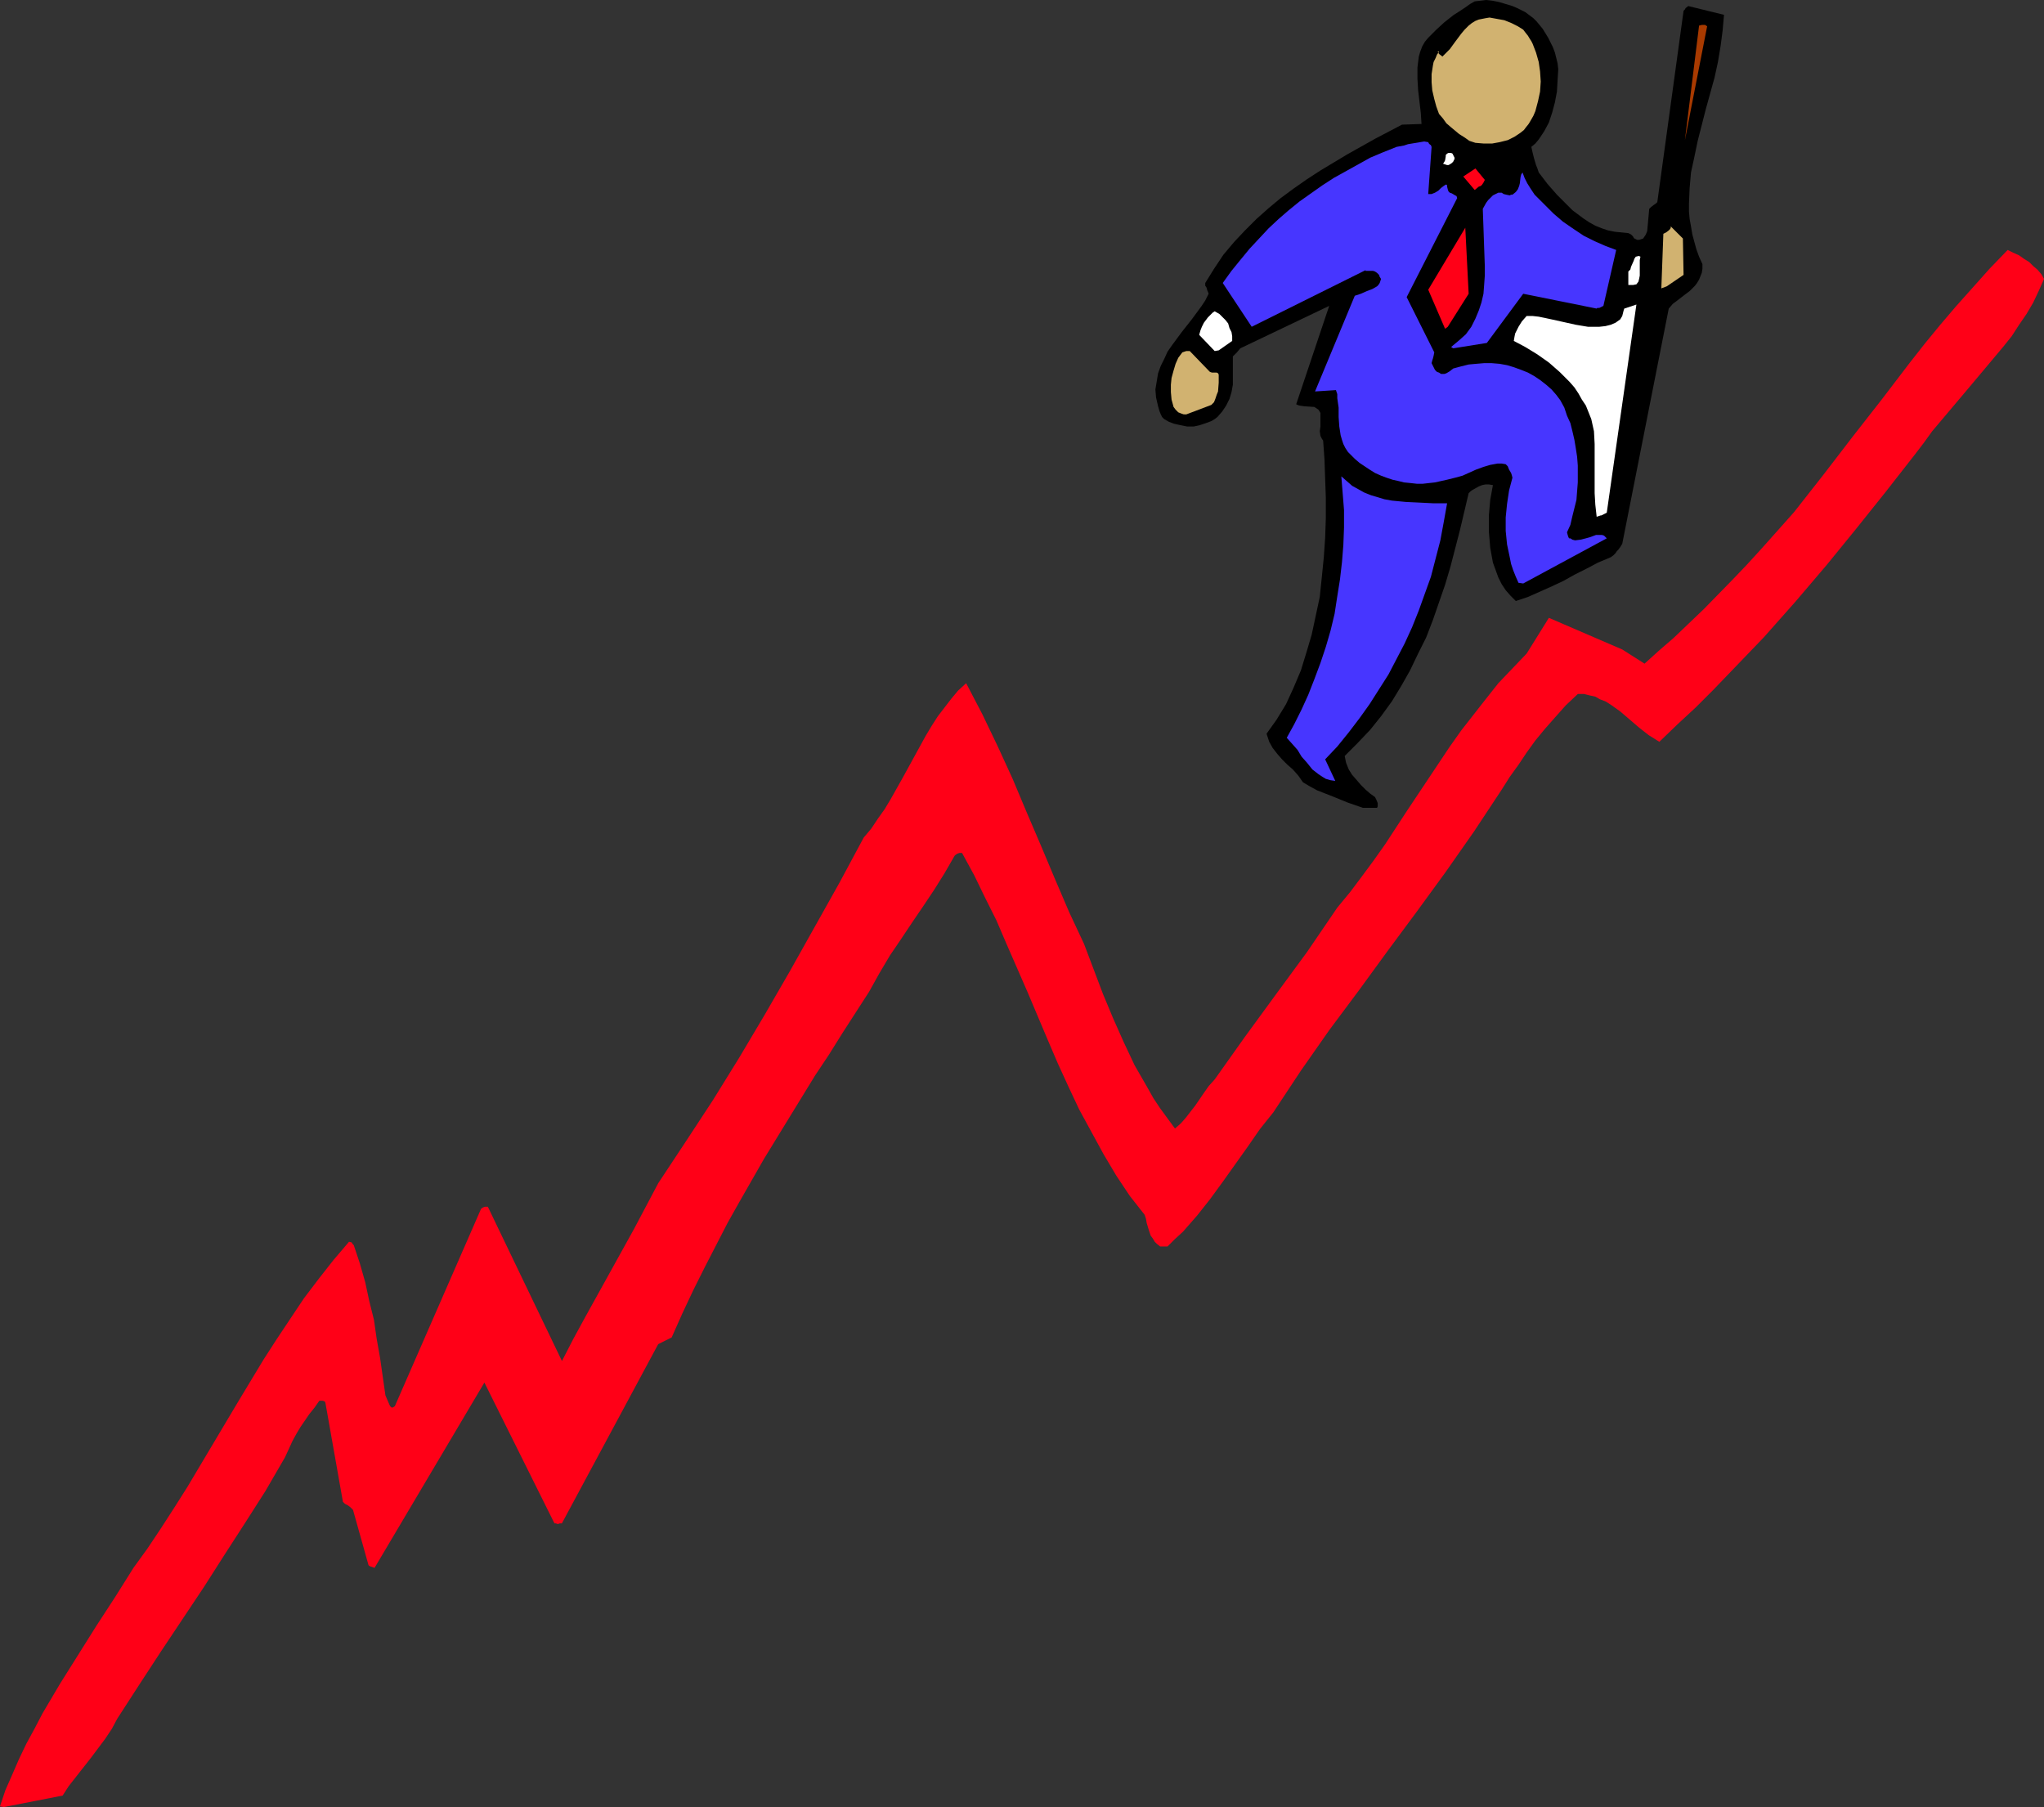 <?xml version="1.0" encoding="UTF-8" standalone="no"?>
<svg
   version="1.0"
   width="129.724mm"
   height="114.677mm"
   id="svg15"
   sodipodi:docname="Climbing Chart.wmf"
   xmlns:inkscape="http://www.inkscape.org/namespaces/inkscape"
   xmlns:sodipodi="http://sodipodi.sourceforge.net/DTD/sodipodi-0.dtd"
   xmlns="http://www.w3.org/2000/svg"
   xmlns:svg="http://www.w3.org/2000/svg">
  <rect width="100%" height="100%" fill="#333333" stroke="none"/>
  <sodipodi:namedview
     id="namedview15"
     pagecolor="#ffffff"
     bordercolor="#000000"
     borderopacity="0.25"
     inkscape:showpageshadow="2"
     inkscape:pageopacity="0.0"
     inkscape:pagecheckerboard="0"
     inkscape:deskcolor="#d1d1d1"
     inkscape:document-units="mm" />
  <defs
     id="defs1">
    <pattern
       id="WMFhbasepattern"
       patternUnits="userSpaceOnUse"
       width="6"
       height="6"
       x="0"
       y="0" />
  </defs>
  <path
     style="fill:#ff0017;fill-opacity:1;fill-rule:evenodd;stroke:none"
     d="m 0.97,433.426 14.059,-2.747 1.454,-2.262 1.778,-2.262 3.555,-4.525 3.394,-4.525 1.616,-2.424 1.293,-2.424 5.333,-8.242 5.171,-7.919 5.171,-7.757 5.171,-7.757 4.848,-7.595 5.01,-7.757 4.848,-7.595 4.686,-8.08 0.97,-2.101 0.808,-1.778 0.97,-1.778 0.97,-1.616 2.101,-3.071 1.293,-1.616 1.131,-1.616 h 0.808 l 0.485,0.162 0.162,0.323 4.202,23.756 0.485,0.485 0.646,0.323 0.646,0.485 0.646,0.646 v 0 l 3.717,13.252 0.162,0.162 0.323,0.162 0.485,0.162 0.485,0.162 v 0 l 26.341,-44.441 16.806,33.776 h 0.323 l 0.485,0.162 0.485,-0.162 h 0.485 l 23.109,-42.987 3.232,-1.616 2.586,-5.818 2.586,-5.495 2.747,-5.495 2.747,-5.333 2.747,-5.333 2.909,-5.171 5.818,-10.181 6.141,-10.02 6.141,-10.02 3.232,-4.848 3.232,-5.171 6.464,-10.02 2.424,-4.363 2.586,-4.363 2.747,-4.04 2.586,-3.879 2.747,-4.04 2.586,-3.879 2.424,-3.879 2.424,-4.202 0.162,-0.162 0.485,-0.323 0.485,-0.162 h 0.646 l 2.909,5.333 2.586,5.333 2.747,5.495 2.424,5.656 5.01,11.474 4.848,11.474 2.424,5.656 2.586,5.656 2.586,5.495 2.909,5.333 2.909,5.333 3.07,5.171 3.232,4.848 3.555,4.525 0.323,0.97 0.162,0.97 0.485,1.616 0.485,1.454 0.485,0.646 0.485,0.808 0.162,0.162 0.323,0.323 0.808,0.646 h 1.778 l 1.778,-1.778 1.939,-1.778 3.394,-3.879 3.07,-3.879 3.07,-4.202 5.979,-8.403 2.909,-4.202 3.232,-4.04 6.626,-10.02 6.787,-9.696 7.11,-9.535 6.949,-9.535 6.949,-9.373 6.949,-9.535 6.787,-9.696 6.626,-10.02 1.939,-3.071 2.101,-2.909 1.939,-2.909 2.101,-2.909 2.262,-2.747 2.424,-2.747 2.586,-2.909 2.909,-2.747 h 1.454 l 1.293,0.323 1.454,0.323 1.131,0.646 1.293,0.485 1.293,0.808 2.262,1.616 4.525,3.879 2.262,1.778 1.293,0.808 1.293,0.808 4.363,-4.202 4.363,-4.04 4.202,-4.202 4.04,-4.202 4.04,-4.202 4.04,-4.202 7.595,-8.565 7.434,-8.727 7.11,-8.727 7.11,-8.888 6.949,-8.888 2.101,-2.747 2.101,-2.909 4.363,-5.171 4.363,-5.171 4.202,-5.01 4.202,-5.01 1.939,-2.424 1.778,-2.747 1.778,-2.586 1.616,-2.747 1.293,-2.747 1.293,-2.909 -0.646,-1.131 -0.97,-1.131 -0.97,-0.808 -0.97,-0.97 -1.293,-0.808 -1.131,-0.808 -1.454,-0.646 -1.293,-0.646 -4.363,4.525 -4.04,4.525 -4.04,4.525 -3.717,4.363 -3.717,4.525 -3.555,4.525 -6.787,8.888 -6.949,8.888 -6.949,9.05 -3.555,4.525 -3.555,4.525 -3.878,4.363 -4.04,4.525 -3.394,3.717 -3.394,3.555 -6.949,7.111 -3.717,3.555 -3.555,3.394 -3.555,3.071 -3.394,3.071 -5.333,-3.394 -17.614,-7.595 -5.333,8.565 -3.394,3.555 -3.394,3.555 -3.07,3.879 -2.909,3.717 -2.909,3.717 -2.747,3.879 -5.171,7.757 -5.171,7.757 -5.171,7.919 -2.747,3.879 -2.747,3.717 -2.909,3.879 -3.07,3.717 -7.272,10.666 -7.595,10.343 -7.434,10.181 -7.11,10.02 -1.454,1.616 -1.131,1.616 -2.101,3.071 -2.262,2.909 -1.131,1.293 -1.454,1.293 -1.778,-2.424 -1.778,-2.424 -1.616,-2.424 -1.454,-2.586 -3.07,-5.333 -2.586,-5.495 -2.586,-5.818 -2.424,-5.818 -2.262,-5.979 -2.262,-5.979 -3.555,-7.595 -3.394,-7.919 -3.394,-8.08 -3.394,-7.919 -3.394,-8.08 -3.555,-7.757 -3.717,-7.757 -1.939,-3.717 -1.939,-3.717 -1.939,1.778 -1.616,1.939 -1.616,2.101 -1.616,2.101 -1.454,2.262 -1.454,2.424 -2.747,5.01 -2.747,5.01 -2.909,5.171 -1.454,2.424 -1.616,2.262 -1.616,2.424 -1.778,2.101 -5.818,10.828 -5.979,10.666 -5.979,10.666 -5.979,10.343 -6.141,10.343 -6.302,10.181 -6.464,9.858 -6.626,10.02 -2.909,5.495 -2.909,5.495 -5.818,10.504 -5.818,10.504 -2.909,5.333 -2.747,5.333 -17.776,-37.008 h -0.162 -0.485 l -0.485,0.162 -0.485,0.323 -20.685,47.35 -0.485,0.323 h -0.323 l -0.323,-0.323 -0.162,-0.323 -0.485,-1.131 -0.485,-1.131 -1.293,-9.05 -0.808,-4.525 -0.646,-4.525 -1.131,-4.525 -0.97,-4.525 -1.293,-4.525 -1.454,-4.363 -0.162,-0.162 -0.162,-0.162 -0.162,-0.323 -0.646,-0.162 -3.717,4.363 -3.555,4.525 -3.555,4.687 -3.232,4.848 -3.232,4.848 -3.232,5.01 -6.141,10.181 -12.12,20.362 -3.07,4.848 -3.232,5.01 -3.232,4.848 -3.394,4.687 -4.363,6.949 -4.525,6.949 -8.726,13.898 -4.202,7.111 -1.939,3.717 -1.939,3.555 -1.778,3.717 -1.616,3.717 L 1.293,429.386 0,433.264 Z"
     id="path1" />
  <path
     style="fill:#000000;fill-opacity:1;fill-rule:evenodd;stroke:none"
     d="m 326.916,193.765 h 3.394 l 0.162,-0.323 v -0.323 -0.485 l -0.323,-0.808 -0.323,-0.646 -1.131,-0.808 -1.131,-0.97 -1.131,-1.131 -0.97,-1.131 -1.131,-1.293 -0.808,-1.293 -0.646,-1.616 -0.323,-1.616 3.07,-3.071 3.07,-3.232 2.586,-3.232 2.586,-3.555 2.262,-3.717 2.101,-3.717 1.939,-4.04 1.939,-3.879 1.616,-4.202 1.454,-4.202 1.454,-4.202 1.293,-4.363 1.131,-4.363 1.131,-4.363 2.101,-8.888 0.485,-0.485 0.485,-0.323 1.454,-0.808 0.808,-0.323 0.808,-0.162 h 0.808 l 0.97,0.162 -0.646,3.555 -0.323,3.717 v 3.879 l 0.162,1.939 0.162,1.939 0.323,1.778 0.323,1.778 0.646,1.778 0.646,1.778 0.808,1.616 0.97,1.454 1.131,1.293 1.293,1.293 2.909,-0.97 2.909,-1.293 2.909,-1.293 2.747,-1.293 2.586,-1.454 2.909,-1.454 2.747,-1.454 3.07,-1.293 0.646,-0.485 0.485,-0.485 0.323,-0.485 0.323,-0.323 0.485,-0.646 0.485,-0.808 11.15,-56.4 0.97,-1.131 1.293,-0.97 1.454,-1.131 1.293,-0.97 1.293,-1.293 0.485,-0.646 0.485,-0.808 0.323,-0.808 0.323,-0.808 0.162,-0.97 v -1.131 l -0.808,-1.778 -0.646,-1.778 -0.485,-1.778 -0.485,-1.778 -0.323,-1.939 -0.323,-1.778 -0.162,-1.778 v -1.939 l 0.162,-3.717 0.323,-3.717 0.808,-3.717 0.808,-3.879 1.939,-7.595 2.101,-7.595 0.808,-3.717 0.646,-3.879 0.485,-3.717 0.323,-3.717 -8.565,-2.101 -0.646,0.485 -0.162,0.323 -0.323,0.323 -6.302,45.896 -0.323,0.323 -0.485,0.323 -0.646,0.485 -0.485,0.485 -0.485,5.333 -0.323,0.808 -0.323,0.485 -0.323,0.485 -0.485,0.162 -0.485,0.162 h -0.485 l -0.646,-0.323 -0.162,-0.162 -0.162,-0.323 -0.485,-0.485 -0.646,-0.323 -1.616,-0.162 -1.616,-0.162 -1.616,-0.323 -1.454,-0.485 -1.616,-0.646 -1.454,-0.808 -1.454,-0.97 -1.293,-0.97 -1.293,-0.97 -1.293,-1.293 -2.424,-2.424 -2.262,-2.586 -2.101,-2.747 -0.323,-0.97 -0.323,-0.808 -0.485,-1.616 -0.323,-1.293 -0.323,-1.454 0.97,-0.808 0.808,-0.97 0.646,-0.97 0.646,-0.97 1.131,-2.101 0.808,-2.424 0.646,-2.424 0.485,-2.586 0.162,-2.747 0.162,-2.586 -0.162,-1.454 -0.323,-1.293 -0.323,-1.293 -0.485,-1.293 -1.131,-2.262 -1.293,-2.101 -1.454,-1.778 -0.808,-0.808 -1.939,-1.454 -0.97,-0.485 -0.97,-0.485 -1.131,-0.485 -1.616,-0.485 -1.616,-0.485 L 357.944,0.162 356.489,0 l -1.293,0.162 -1.454,0.162 -1.131,0.646 -1.131,0.808 -1.454,0.97 -1.293,0.808 -2.262,1.778 -1.939,1.778 -1.939,1.939 -0.808,0.97 -0.646,1.131 -0.485,1.293 -0.323,1.131 -0.162,1.293 -0.162,1.293 v 2.747 l 0.162,2.747 0.323,2.747 0.323,2.747 0.162,2.586 -4.686,0.162 -6.464,3.394 -6.626,3.717 -3.232,1.939 -3.232,1.939 -3.232,2.101 -3.232,2.262 -3.07,2.262 -2.909,2.424 -2.909,2.586 -2.747,2.747 -2.586,2.747 -2.586,3.071 -2.262,3.394 -2.101,3.394 v 0.646 l 0.323,0.485 0.162,0.646 0.162,0.323 0.162,0.485 -0.808,1.616 -0.97,1.454 -2.262,3.071 -2.424,3.071 -2.262,3.071 -1.131,1.616 -0.808,1.778 -0.808,1.616 -0.646,1.778 -0.323,1.939 -0.323,1.939 0.162,1.939 0.485,2.101 0.323,1.131 0.323,0.808 0.323,0.646 0.485,0.485 1.131,0.646 1.293,0.485 1.454,0.323 1.616,0.323 h 1.616 l 1.454,-0.323 1.454,-0.485 1.293,-0.485 0.808,-0.485 0.646,-0.485 1.131,-1.293 0.97,-1.454 0.808,-1.616 0.485,-1.616 0.323,-1.778 v -1.616 -1.778 -0.646 -1.293 -1.454 l 0.485,-0.485 0.485,-0.485 0.808,-0.97 21.331,-10.181 -7.918,23.594 0.323,0.162 0.485,0.162 1.131,0.162 2.424,0.162 0.485,0.323 0.485,0.323 0.323,0.485 0.162,0.323 v 0.97 1.131 1.131 l -0.162,1.131 0.162,1.131 0.323,0.646 0.323,0.485 0.323,4.525 0.162,4.687 0.162,4.525 v 4.848 l -0.162,4.687 -0.323,4.687 -0.485,4.848 -0.485,4.687 -0.97,4.525 -0.97,4.525 -1.293,4.363 -1.293,4.202 -1.778,4.202 -1.778,3.879 -2.262,3.717 -2.424,3.394 0.323,0.97 0.323,0.97 0.808,1.454 1.131,1.454 1.131,1.293 1.293,1.293 1.293,1.131 1.293,1.454 1.131,1.616 1.616,0.97 1.778,0.97 3.717,1.454 3.555,1.454 z"
     id="path2" />
  <path
     style="fill:#4736ff;fill-opacity:1;fill-rule:evenodd;stroke:none"
     d="m 320.291,187.301 -2.424,-5.171 2.909,-3.071 2.747,-3.394 2.586,-3.394 2.424,-3.394 2.262,-3.555 2.262,-3.555 1.939,-3.717 1.939,-3.717 1.778,-3.879 1.616,-4.04 1.454,-4.04 1.454,-4.04 1.131,-4.363 1.131,-4.363 0.808,-4.363 0.808,-4.525 h -3.232 l -3.232,-0.162 -3.394,-0.162 -3.394,-0.323 -1.778,-0.323 -1.616,-0.485 -1.616,-0.485 -1.616,-0.646 -1.454,-0.808 -1.454,-0.808 -1.293,-1.131 -1.293,-1.131 0.323,4.04 0.323,4.04 v 4.202 l -0.162,4.202 -0.323,4.04 -0.485,4.202 -0.646,4.04 -0.646,4.202 -0.97,4.04 -1.131,3.879 -1.293,3.879 -1.454,3.879 -1.454,3.717 -1.616,3.555 -1.778,3.555 -1.778,3.232 1.293,1.454 1.293,1.454 0.97,1.616 1.293,1.454 1.293,1.616 1.454,1.131 0.97,0.646 0.808,0.485 1.131,0.323 z"
     id="path3" />
  <path
     style="fill:#4736ff;fill-opacity:1;fill-rule:evenodd;stroke:none"
     d="m 365.377,139.95 20.038,-10.828 -0.323,-0.323 -0.323,-0.323 -0.485,-0.162 h -0.485 -0.97 l -1.293,0.485 -1.131,0.323 -1.293,0.323 -1.293,0.162 -0.646,-0.162 -0.485,-0.323 h -0.323 l -0.162,-0.323 -0.162,-0.485 -0.162,-0.646 0.808,-1.778 0.485,-2.101 0.485,-1.939 0.485,-1.939 0.162,-2.101 0.162,-2.101 v -4.04 l -0.162,-2.101 -0.323,-2.101 -0.323,-1.939 -0.485,-2.101 -0.485,-1.939 -0.808,-1.778 -0.646,-1.939 -0.97,-1.778 -0.97,-1.293 -1.131,-1.293 -1.293,-1.131 -1.454,-1.131 -1.454,-0.97 -1.454,-0.808 -1.616,-0.646 -1.778,-0.646 -1.616,-0.485 -1.778,-0.323 -1.939,-0.162 h -1.778 l -1.939,0.162 -1.778,0.162 -1.939,0.485 -1.778,0.485 -0.808,0.646 -0.808,0.485 -0.485,0.162 h -0.485 -0.323 l -0.485,-0.323 -0.485,-0.162 -0.485,-0.485 -0.323,-0.646 -0.485,-0.97 0.162,-0.646 0.162,-0.485 0.162,-0.646 0.162,-0.808 -6.626,-13.252 12.12,-23.756 -0.162,-0.485 -0.323,-0.162 -0.808,-0.485 -0.485,-0.162 -0.323,-0.323 -0.162,-0.485 -0.162,-0.646 v -0.323 l -0.162,-0.162 v 0 h -0.162 l -0.485,0.323 -0.646,0.485 -0.646,0.646 -0.808,0.485 -0.808,0.323 h -0.485 -0.323 l 0.808,-11.312 -0.162,-0.323 v -0.162 h -0.162 l -0.162,-0.162 -0.162,-0.162 -0.162,-0.323 -0.97,-0.162 -0.97,0.162 -1.939,0.323 -0.97,0.162 -0.97,0.323 -1.778,0.323 -3.232,1.293 -3.07,1.293 -2.909,1.616 -2.909,1.616 -2.909,1.616 -2.747,1.778 -2.747,1.939 -2.747,1.939 -2.586,2.101 -2.424,2.101 -2.424,2.262 -2.262,2.424 -2.262,2.424 -2.262,2.747 -2.101,2.586 -2.101,2.909 6.949,10.504 27.31,-13.575 v 0.162 h 1.778 l 0.485,0.162 0.485,0.323 0.485,0.485 0.162,0.485 0.323,0.485 -0.162,0.485 -0.162,0.485 -0.323,0.485 -0.323,0.323 -1.131,0.646 -1.293,0.485 -1.454,0.646 -1.454,0.485 -9.534,22.948 5.01,-0.323 0.323,0.97 v 0.97 l 0.323,2.262 v 2.262 l 0.162,2.262 0.323,2.101 0.323,1.131 0.323,0.97 0.485,0.97 0.646,0.97 0.808,0.808 0.808,0.808 1.131,0.97 2.424,1.616 1.293,0.808 1.454,0.646 1.293,0.485 1.454,0.485 1.454,0.323 1.293,0.323 1.616,0.162 1.454,0.162 h 1.454 l 1.454,-0.162 1.454,-0.162 1.454,-0.323 1.454,-0.323 1.939,-0.485 1.778,-0.485 3.232,-1.454 1.778,-0.646 1.616,-0.485 1.778,-0.323 h 0.97 l 0.97,0.162 0.485,0.485 0.323,0.808 0.485,0.808 0.162,0.485 0.162,0.646 -0.808,3.071 -0.485,3.232 -0.323,3.232 v 3.232 l 0.323,3.232 0.646,3.071 0.323,1.616 0.485,1.454 0.646,1.616 0.646,1.454 z"
     id="path4" />
  <path
     style="fill:#ffffff;fill-opacity:1;fill-rule:evenodd;stroke:none"
     d="m 383.961,123.628 h 0.162 l 0.323,-0.162 0.323,-0.162 0.646,-0.323 v 0 l 7.11,-49.936 -2.909,0.97 -0.162,0.485 -0.162,0.646 -0.162,0.646 -0.485,0.808 -1.131,0.808 -1.131,0.485 -1.293,0.323 -1.454,0.162 h -1.293 -1.454 l -2.909,-0.485 -2.909,-0.646 -2.909,-0.646 -3.07,-0.646 -1.454,-0.162 h -1.454 l -1.131,1.293 -0.808,1.293 -0.808,1.616 -0.162,0.808 -0.162,0.97 2.747,1.454 2.909,1.778 2.747,1.939 2.586,2.262 2.424,2.424 1.131,1.293 0.97,1.454 0.808,1.454 0.97,1.454 0.646,1.616 0.646,1.616 0.646,2.909 0.162,3.071 v 2.909 2.909 5.979 l 0.162,2.747 0.323,2.909 z"
     id="path5" />
  <path
     style="fill:#d1b270;fill-opacity:1;fill-rule:evenodd;stroke:none"
     d="m 284.577,99.387 5.979,-2.262 0.646,-0.646 0.323,-0.808 0.323,-0.97 0.323,-0.808 0.162,-2.101 v -1.939 l -0.162,-0.323 -0.323,-0.162 h -0.485 -0.646 l -0.485,-0.162 -0.323,-0.323 -4.525,-4.687 h -0.323 -0.485 l -0.485,0.162 -0.485,0.162 -0.97,1.293 -0.646,1.454 -0.485,1.616 -0.485,1.778 -0.162,1.616 v 1.778 l 0.162,1.778 0.485,1.778 0.485,0.646 0.646,0.646 0.808,0.323 0.485,0.162 z"
     id="path6" />
  <path
     style="fill:#ffffff;fill-opacity:1;fill-rule:evenodd;stroke:none"
     d="m 292.334,84.035 3.232,-2.262 v -1.131 l -0.162,-0.97 -0.485,-0.97 -0.323,-1.131 -0.646,-0.808 -0.808,-0.808 -0.646,-0.646 -1.131,-0.646 -0.485,0.323 -0.485,0.485 -0.646,0.646 -0.485,0.646 -0.485,0.646 -0.485,0.97 -0.323,0.808 -0.323,1.131 3.717,3.879 z"
     id="path7" />
  <path
     style="fill:#4736ff;fill-opacity:1;fill-rule:evenodd;stroke:none"
     d="m 348.571,83.55 8.08,-1.293 8.726,-11.797 17.614,3.555 0.162,-0.162 h 0.485 l 0.97,-0.485 3.07,-13.413 -2.586,-0.97 -2.586,-1.131 -2.586,-1.293 -2.424,-1.616 -2.586,-1.778 -2.262,-1.939 -2.262,-2.262 -2.262,-2.262 -0.97,-1.454 -0.808,-1.293 -0.646,-1.293 -0.485,-1.293 -0.323,0.485 -0.162,0.646 -0.162,1.454 -0.162,0.646 -0.323,0.808 -0.485,0.646 -0.808,0.646 h -0.323 l -0.323,0.162 -0.808,-0.162 -0.646,-0.162 -0.485,-0.323 h -0.808 l -0.646,0.323 -0.646,0.323 -0.485,0.485 -0.646,0.646 -0.485,0.646 -0.808,1.454 0.162,4.525 0.162,4.687 0.162,4.525 v 2.262 l -0.162,2.262 -0.162,2.101 -0.485,2.101 -0.646,1.939 -0.808,1.939 -0.97,1.939 -1.293,1.778 -1.616,1.454 -0.97,0.808 -0.97,0.808 z"
     id="path8" />
  <path
     style="fill:#ff0017;fill-opacity:1;fill-rule:evenodd;stroke:none"
     d="m 347.278,78.379 5.01,-7.919 -0.808,-15.837 -8.888,14.868 4.04,9.373 z"
     id="path9" />
  <path
     style="fill:#d1b270;fill-opacity:1;fill-rule:evenodd;stroke:none"
     d="m 399.798,68.682 4.04,-2.747 -0.162,-8.727 -2.909,-2.909 v 0.323 l -0.162,0.323 -0.323,0.323 -0.646,0.485 -0.646,0.323 -0.485,13.09 z"
     id="path10" />
  <path
     style="fill:#ffffff;fill-opacity:1;fill-rule:evenodd;stroke:none"
     d="m 391.718,68.359 0.808,-0.162 0.485,-0.646 0.162,-0.646 0.162,-0.808 v -3.717 l 0.162,-0.808 -0.323,-0.162 h -0.162 l -0.646,0.162 -0.323,0.485 -0.162,0.485 -0.646,1.454 -0.162,0.646 -0.485,0.485 v 3.232 z"
     id="path11" />
  <path
     style="fill:#ff0017;fill-opacity:1;fill-rule:evenodd;stroke:none"
     d="m 354.712,44.765 0.485,-0.162 0.323,-0.323 0.323,-0.485 0.323,-0.646 -2.262,-2.747 -2.909,1.939 2.747,3.232 z"
     id="path12" />
  <path
     style="fill:#ffffff;fill-opacity:1;fill-rule:evenodd;stroke:none"
     d="m 347.116,39.593 h 0.323 l 0.323,-0.162 0.485,-0.323 0.323,-0.323 0.162,-0.323 0.162,-0.323 v -0.323 l -0.162,-0.323 -0.323,-0.646 -0.323,-0.162 h -0.162 -0.485 l -0.323,0.162 -0.323,0.323 v 0.323 l -0.162,0.97 -0.162,0.323 -0.323,0.485 z"
     id="path13" />
  <path
     style="fill:#d1b270;fill-opacity:1;fill-rule:evenodd;stroke:none"
     d="m 353.904,34.26 1.939,0.162 h 2.101 l 1.778,-0.323 1.939,-0.485 1.616,-0.808 1.454,-0.97 0.808,-0.646 0.485,-0.646 0.646,-0.808 0.485,-0.808 0.646,-1.131 0.485,-1.131 0.646,-2.424 0.485,-2.262 0.162,-2.424 -0.162,-2.424 -0.323,-2.262 -0.646,-2.262 -0.808,-2.101 -0.323,-0.646 -0.323,-0.485 -0.485,-0.808 -0.646,-0.808 -0.485,-0.646 -1.293,-0.808 -1.616,-0.808 -1.616,-0.646 -1.778,-0.323 -1.778,-0.323 -0.97,0.162 -0.808,0.162 -0.808,0.162 -0.808,0.323 -0.808,0.485 -0.808,0.646 -0.97,0.97 -0.808,0.97 -1.454,1.939 -1.293,1.778 -0.808,0.808 -0.808,0.808 -0.162,0.162 -0.162,-0.162 -0.646,-0.485 -0.162,-0.323 -0.162,-0.162 0.162,-0.162 0.162,0.162 -0.485,0.646 -0.323,0.808 -0.485,0.97 -0.162,0.808 -0.323,2.101 v 1.939 l 0.162,1.939 0.485,2.101 0.485,1.778 0.646,1.778 0.97,1.131 0.808,1.131 1.131,0.97 0.97,0.808 0.97,0.808 1.293,0.808 1.131,0.808 z"
     id="path14" />
  <path
     style="fill:#a83a00;fill-opacity:1;fill-rule:evenodd;stroke:none"
     d="m 404.161,33.614 5.333,-27.311 -0.485,-0.323 h -0.323 -0.485 l -0.646,0.162 z"
     id="path15" />
</svg>
